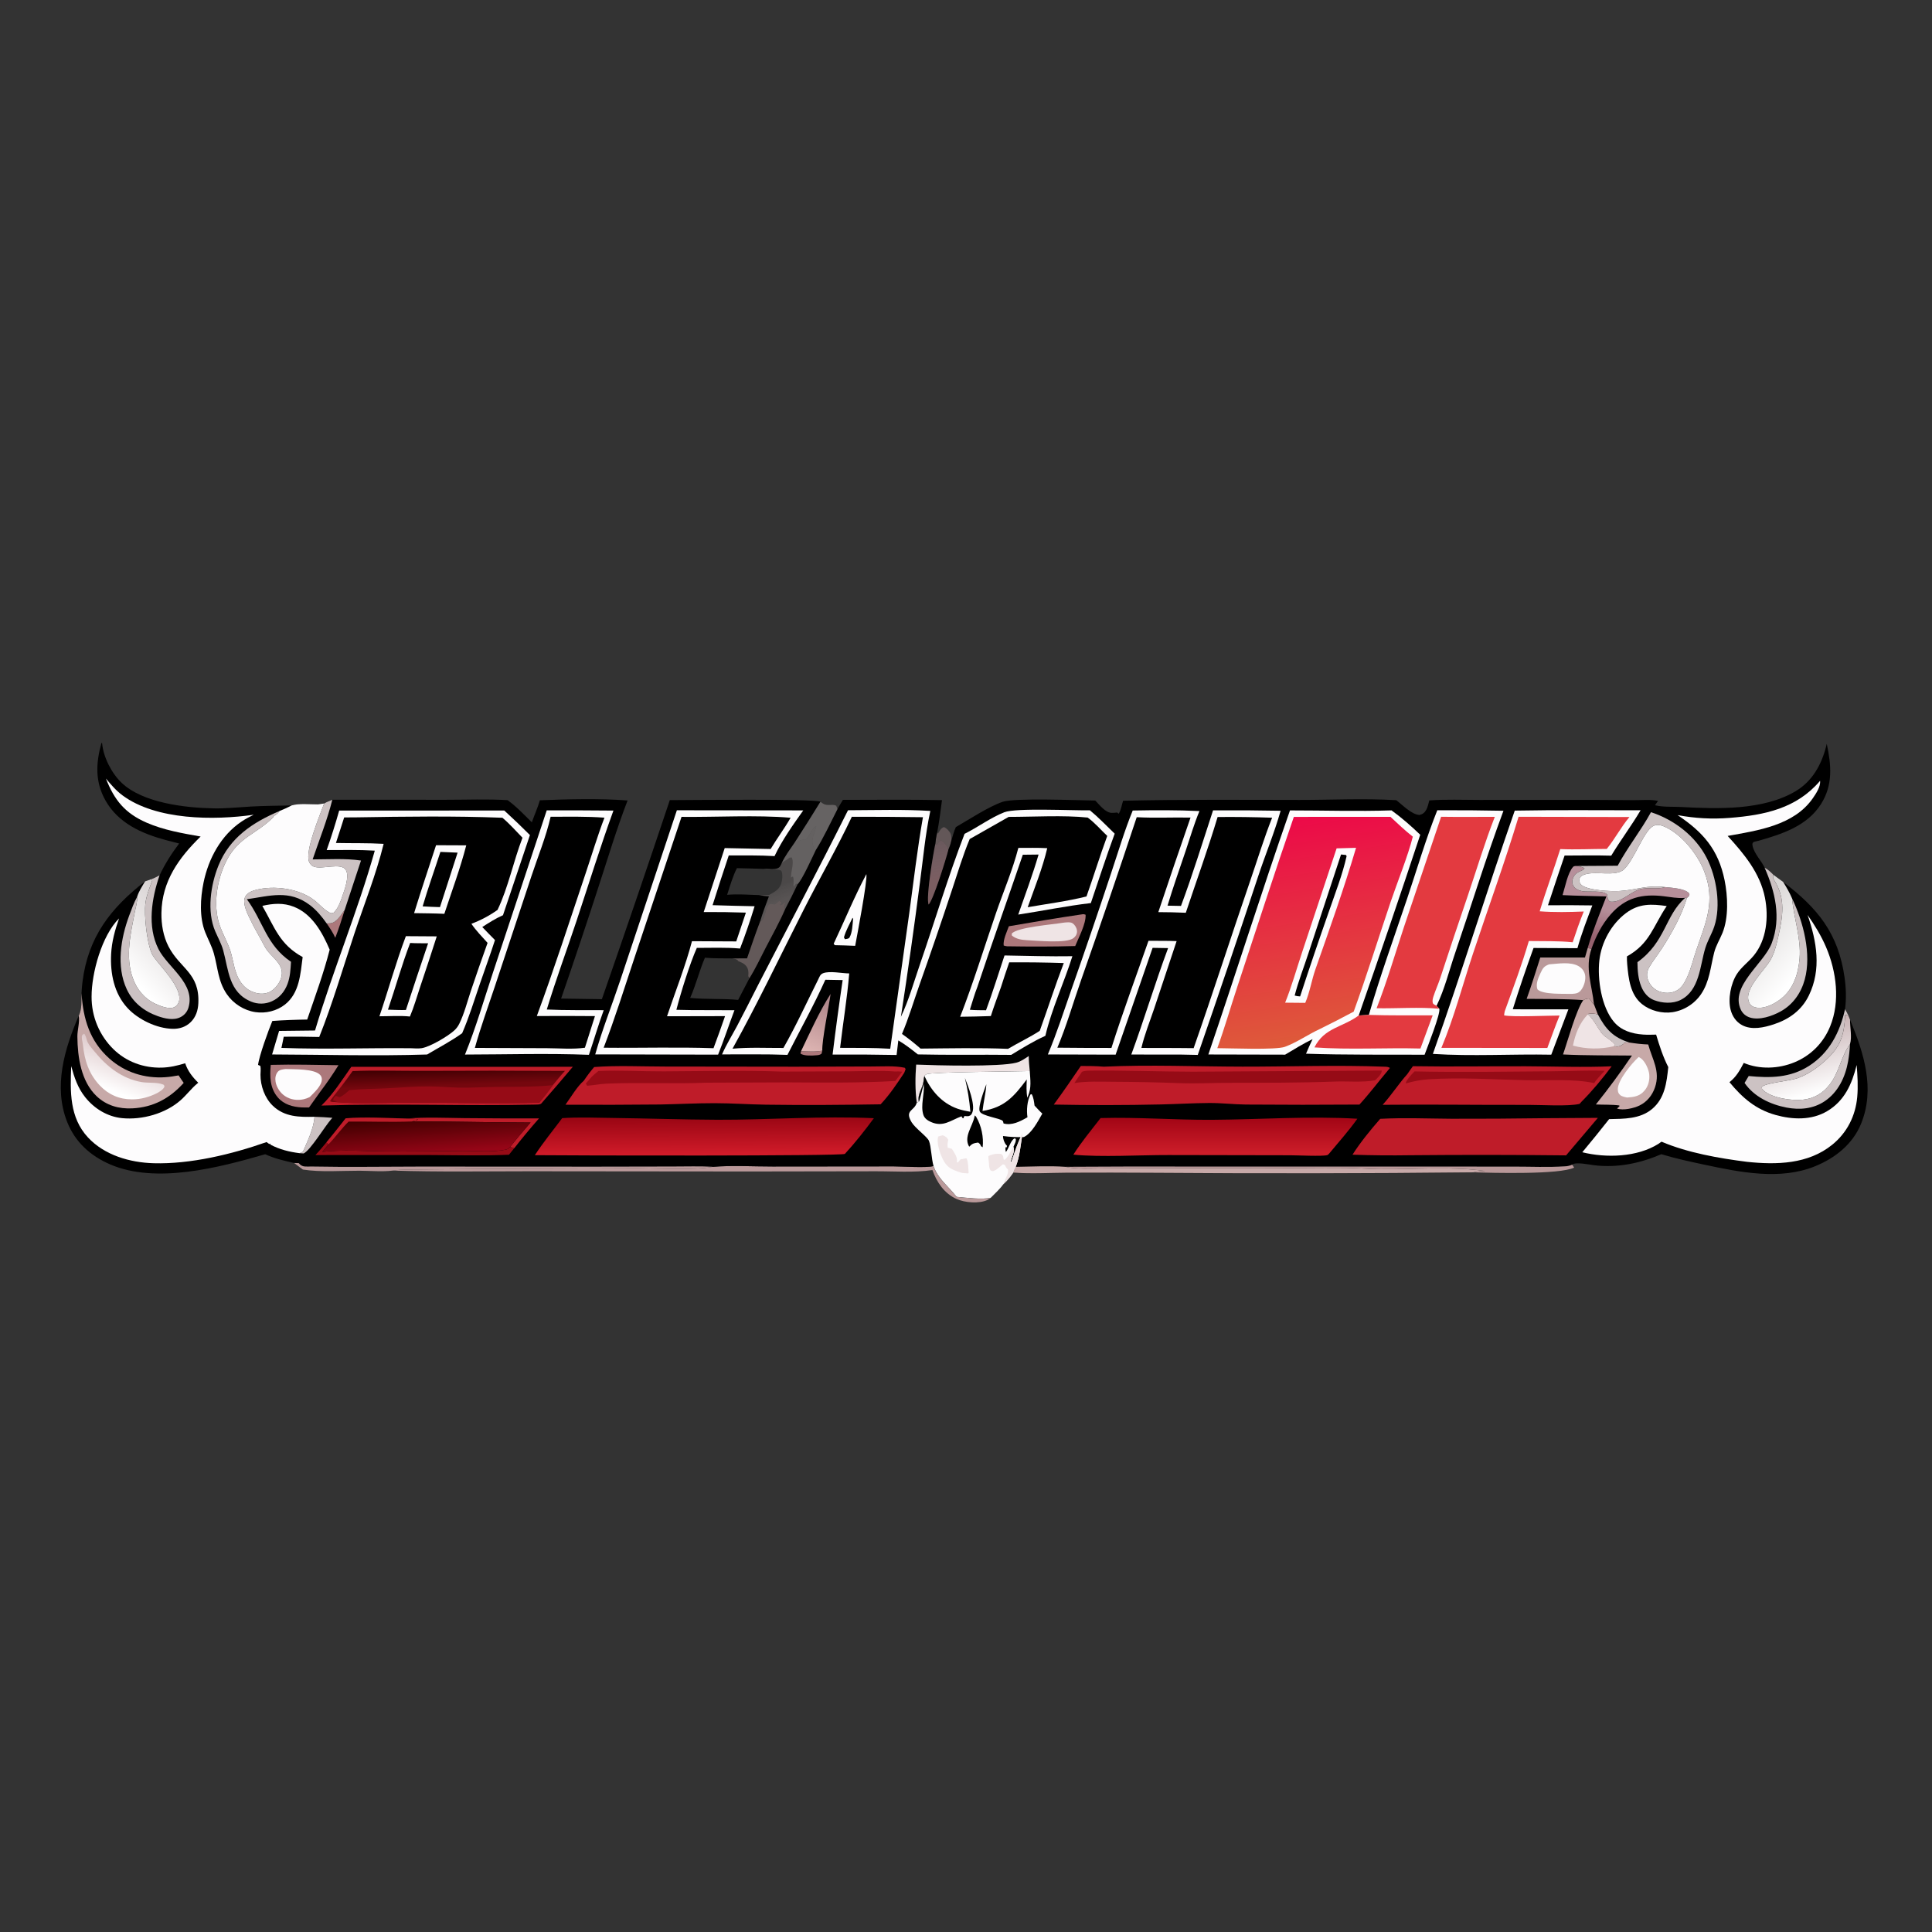 <?xml version="1.0" encoding="utf-8" ?>
<svg xmlns="http://www.w3.org/2000/svg" xmlns:xlink="http://www.w3.org/1999/xlink" width="3524" height="3524">
	<rect width="100%" height="100%" fill="#333333" stroke="none"/>
	<path fill="#BA999A" fill-opacity="0.357" transform="scale(3.441 3.441)" d="M496.811 441.174L497.277 441.787C498.262 440.243 498.604 439.15 500.312 438.413C501.744 438.925 503.126 440.424 503.853 441.794C504.385 442.796 504.254 444.539 504.285 445.663C503.921 447.351 503.428 448.805 502.717 450.378L502.217 449.872L502.354 449.196C501.296 447.679 500.192 445.712 498.308 445.346C497.83 446.143 497.333 446.884 496.773 447.627L495.767 447.519C496.008 445.361 496.255 443.281 496.811 441.174Z"/>
	<path fill="#BA999A" transform="scale(3.441 3.441)" d="M494.85 618.084C497.141 624.916 502.775 628.855 507.064 634.417C512.183 634.879 520.496 635.993 525.223 634.904C524.668 635.328 524.12 635.77 523.482 636.067C518.893 638.199 511.393 637.521 506.99 635.527C500.557 632.613 496.531 626.682 494.265 620.23C484.522 621.696 473.448 620.803 463.561 620.872L397.514 620.978L280.627 620.865C256.518 620.86 232.323 621.292 208.231 620.506C213.44 619.746 218.976 620.015 224.251 619.918L255.817 619.616L337.359 619.27C347.435 619.31 368.776 620.413 377.783 618.514C388.147 617.683 399.096 618.352 409.517 618.338L473.75 618.275C478.16 618.272 491.479 619.194 494.85 618.084Z"/>
	<path transform="scale(3.441 3.441)" d="M94.962 447.122Q91.359 446.236 87.776 445.276C75.07 441.83 62.704 436.335 55.946 424.377C50.288 414.365 50.825 404.506 53.782 393.777L54.123 393.988C54.786 401.332 59.097 409.823 64.447 414.931C75.739 425.712 98.425 428.216 113.22 428.504C119.778 428.632 126.28 427.907 132.817 427.543C140.043 427.141 147.315 427.103 154.551 426.951C158.509 425.748 164.357 426.412 168.53 426.385L171.828 425.908C173.189 425.099 174.7 424.546 176.158 423.934L236.423 423.947C247.248 423.962 258.283 423.494 269.076 424.153C273.707 427.515 277.85 431.869 281.911 435.895C283.291 432.004 285.021 428.174 286.185 424.222C300.592 423.624 318.375 423.211 332.672 424.318C326.909 439.241 322.271 454.707 317.314 469.916Q307.676 499.727 297.429 529.334L319.041 529.649Q337.372 477.004 355.052 424.137C365.186 424.123 430.153 423.347 434.937 424.933C438.049 428.063 440.901 425.807 443.234 427.095C443.348 427.158 443.85 428.65 443.931 428.892C444.884 427.261 445.809 425.606 446.802 424C464.302 423.986 481.842 423.759 499.336 424.139C498.566 429.823 497.895 435.54 496.811 441.174C496.255 443.281 496.008 445.361 495.767 447.519L496.773 447.627C497.333 446.884 497.83 446.143 498.308 445.346C500.192 445.712 501.296 447.679 502.354 449.196L502.217 449.872L502.717 450.378C503.428 448.805 503.921 447.351 504.285 445.663C505.021 443.279 505.625 440.694 506.683 438.438C513.846 434.306 523.958 427.621 531.539 425.006C537.74 422.868 571.647 424.249 580.581 424.35C582.859 426.659 585.907 430.834 589.361 430.89C590.322 430.905 591.291 430.798 592.245 430.697L592.968 431.366C594.286 429.55 594.587 426.611 595.343 424.458C626.491 423.737 657.73 423.997 688.89 424.029C705.832 424.047 723.271 423.141 740.152 424.171C743.551 426.764 748.096 431.657 752.43 432.02C754.277 431.513 755.193 430.796 756.113 429.092C756.86 427.708 757.221 425.824 757.648 424.295C766.43 423.634 775.445 424.03 784.257 424.028L831.458 424.013Q848.757 423.975 866.055 424.151C869.968 424.194 875.117 423.663 878.899 424.545C878.377 425.328 877.846 426.088 877.275 426.837C881.626 427.922 886.756 427.532 891.244 427.778C910.383 428.829 934.573 429.613 951.708 419.469C960.633 414.186 965.471 405.484 968.005 395.67C968.123 395.211 968.224 394.747 968.327 394.284C970.753 405.527 971.711 416.099 965.258 426.26C957.908 437.835 944.774 442.088 932.288 445.651C930.108 446.273 928.472 445.918 929.025 448.451C929.951 452.69 933.589 456.084 935.393 459.948C937.262 460.936 938.519 462.163 940.004 463.654Q942.598 465.62 945.246 467.514C963.518 481.383 974.456 494.712 977.78 518.16C978.57 523.732 978.753 529.372 978.021 534.961C978.652 536.074 979.323 537.164 979.831 538.34L980.678 540.523C987.949 558.064 994.09 577.028 986.543 595.618C982.128 606.492 972.795 613.875 962.122 618.219C943.624 625.745 922.357 621.397 903.523 617.388C895.873 615.759 888.135 614.096 880.645 611.828C869.285 616.672 857.452 619.156 845.112 617.683C842.594 617.383 835.008 615.741 833.373 617.393C833.785 617.911 834.088 618.346 834.414 618.93C826.609 622.739 791.11 621.725 780.923 621.444Q696.588 622.339 612.249 621.699Q588.893 621.546 565.536 621.656C556.132 621.71 546.473 622.283 537.096 621.586C535.602 623.757 534.058 625.674 532.119 627.466C530.112 630.203 527.624 632.52 525.223 634.904C520.496 635.993 512.183 634.879 507.064 634.417C502.775 628.855 497.141 624.916 494.85 618.084C491.479 619.194 478.16 618.272 473.75 618.275L409.517 618.338C399.096 618.352 388.147 617.683 377.783 618.514C368.776 620.413 347.435 619.31 337.359 619.27L255.817 619.616L224.251 619.918C218.976 620.015 213.44 619.746 208.231 620.506C202.634 621.212 196.264 620.603 190.583 620.584C180.887 620.553 170.11 621.451 160.567 619.967L155.903 616.48C150.724 615.318 145.409 614.097 140.581 611.84C116.021 618.927 82.766 627.73 58.37 617.219C47.901 612.709 39.766 605.334 35.557 594.606C28.231 575.928 34.188 555.955 41.747 538.447C43.501 534.723 43.132 530.513 43.214 526.48Q43.362 523.44 43.729 520.419C46.728 496.709 58.596 481.399 76.921 467.183L80.092 466.069C81.674 465.562 83.127 464.723 84.604 463.965C87.454 457.922 90.935 452.442 94.962 447.122ZM373.671 507.675C370.683 514.616 368.903 522.12 365.842 528.975C374.297 529.848 382.822 529.225 391.281 530.031Q394.306 524.314 397.246 518.554L396.642 517.422C396.752 516.125 396.831 514.922 396.405 513.655C395.631 511.354 393.605 510.353 391.513 509.548L390.93 509.329L391.32 509.287C390.447 508.281 389.202 508.255 387.958 508.035C383.218 507.974 378.392 508.097 373.671 507.675ZM564.801 618.518C571.306 619.938 578.457 619.357 585.095 619.344L615.469 619.168L668.727 619.277C683.624 619.254 698.564 618.924 713.453 619.084C719.557 619.15 725.644 619.704 731.747 619.76C749.78 619.924 769.415 618.187 787.254 620.737C785.184 620.92 782.938 620.946 780.923 621.444C791.11 621.725 826.609 622.739 834.414 618.93C834.088 618.346 833.785 617.911 833.373 617.393C832.008 617.995 830.926 618.193 829.434 618.285C820.59 618.83 811.515 618.422 802.64 618.425L751.328 618.409L636.251 618.404Q600.526 618.282 564.801 618.518ZM390.63 460.195C388.352 464.653 386.985 469.575 385.439 474.326C390.96 473.827 396.875 474.291 402.418 474.475C404.171 474.362 405.959 474.408 407.717 474.384C410.359 472.889 412.979 471.653 414.036 468.576C414.722 466.579 415.069 463.467 414.165 461.535C411.695 460.256 408.087 461.483 405.144 460.695C404.992 460.655 404.842 460.61 404.691 460.568C400.005 460.453 395.316 460.256 390.63 460.195ZM403.056 488.124C400.527 494.695 398.291 501.373 396 508.029L387.958 508.035C389.202 508.255 390.447 508.281 391.32 509.287L390.93 509.329L391.513 509.548C393.605 510.353 395.631 511.354 396.405 513.655C396.831 514.922 396.752 516.125 396.642 517.422L397.246 518.554C400.457 513.475 403.049 507.836 405.821 502.501C409.343 495.723 413.142 488.948 416.179 481.94L415.566 480.743L416.324 478.415C415.072 478.576 414.861 479.895 413.341 479.8L414.312 478.806L414.2 478.192C414.057 478.113 413.913 478.035 413.771 477.954C413.218 477.641 413.423 477.792 413.024 477.426C412.852 477.616 412.686 477.813 412.507 477.997C411.838 478.686 411.285 479.022 410.448 479.458C410.276 479.412 410.105 479.36 409.932 479.321C409.23 479.161 408.655 479.167 407.944 479.193C405.293 481.397 406.032 486.228 403.554 488.219L403.056 488.124ZM155.903 616.48L160.567 619.967C170.11 621.451 180.887 620.553 190.583 620.584C196.264 620.603 202.634 621.212 208.231 620.506C213.44 619.746 218.976 620.015 224.251 619.918L255.817 619.616L337.359 619.27C347.435 619.31 368.776 620.413 377.783 618.514C370.905 618.135 363.856 618.381 356.963 618.376L315.615 618.452L222.953 618.407C203.675 618.421 184.344 618.737 165.072 618.376C162.746 618.333 160.483 618.862 158.793 617.046C158.648 616.89 158.51 616.729 158.369 616.571L155.903 616.48ZM421.279 446.577C421.523 446.527 421.77 446.487 422.011 446.427C423.274 446.112 422.624 446.307 423.691 445.691C424.779 445.063 425.633 445.093 426.848 445.079L426.72 445.291C429.049 443.843 430.708 438.188 432.715 437.925C431.766 441.976 429.171 445.747 431.749 449.837C431.951 450.157 432.174 450.354 432.434 450.61C436.732 443.825 440.247 436.051 443.931 428.892C443.85 428.65 443.348 427.158 443.234 427.095C440.901 425.807 438.049 428.063 434.937 424.933Q428.239 435.838 421.279 446.577ZM421.279 446.577C418.898 450.066 416.196 453.602 414.42 457.439C415.779 456.425 417.231 455.709 418.555 454.646L419.651 454.538C421.146 457.607 419.09 461.878 419.329 465.247L419.932 464.766L420.38 464.741C421.083 467.261 420.221 469.015 420.781 470.094L421.984 468.43L422.801 468.678C425.183 466.491 430.713 454.155 432.434 450.61C432.174 450.354 431.951 450.157 431.749 449.837C429.171 445.747 431.766 441.976 432.715 437.925C430.708 438.188 429.049 443.843 426.72 445.291L426.848 445.079C425.633 445.093 424.779 445.063 423.691 445.691C422.624 446.307 423.274 446.112 422.011 446.427C421.77 446.487 421.523 446.527 421.279 446.577ZM414.42 457.439C413.881 458.624 413.504 459.773 412.192 460.265C409.975 461.096 407.04 460.43 404.691 460.568C404.842 460.61 404.992 460.655 405.144 460.695C408.087 461.483 411.695 460.256 414.165 461.535C415.069 463.467 414.722 466.579 414.036 468.576C412.979 471.653 410.359 472.889 407.717 474.384C405.959 474.408 404.171 474.362 402.418 474.475C404.163 474.803 405.819 475.076 407.596 475.141C406.022 479.439 404.338 483.728 403.056 488.124L403.554 488.219C406.032 486.228 405.293 481.397 407.944 479.193C408.655 479.167 409.23 479.161 409.932 479.321C410.105 479.36 410.276 479.412 410.448 479.458C411.285 479.022 411.838 478.686 412.507 477.997C412.686 477.813 412.852 477.616 413.024 477.426C413.423 477.792 413.218 477.641 413.771 477.954C413.913 478.035 414.057 478.113 414.2 478.192L414.312 478.806L413.341 479.8C414.861 479.895 415.072 478.576 416.324 478.415L415.566 480.743L416.179 481.94Q419.648 475.388 422.801 468.678L421.984 468.43L420.781 470.094C420.221 469.015 421.083 467.261 420.38 464.741L419.932 464.766L419.329 465.247C419.09 461.878 421.146 457.607 419.651 454.538L418.555 454.646C417.231 455.709 415.779 456.425 414.42 457.439ZM495.767 447.519C494.631 452.77 490.789 475.655 492.227 479.49C494.669 477.271 501.661 454.8 502.717 450.378L502.217 449.872L502.354 449.196C501.296 447.679 500.192 445.712 498.308 445.346C497.83 446.143 497.333 446.884 496.773 447.627L495.767 447.519Z"/>
	<path fill="#AC787B" transform="scale(3.441 3.441)" d="M424.612 557.237C428.317 557.333 432.251 557.695 435.889 556.922L435.486 558.542C434.499 559.27 433.952 559.272 432.756 559.385C430.641 559.586 426.001 559.826 424.312 558.441L424.612 557.237Z"/>
	<path fill="#AC787B" transform="scale(3.441 3.441)" d="M173.153 489.473C173.828 489.471 174.598 489.506 175.272 489.401C178.756 488.862 180.71 484.908 182.701 482.365C181.168 487.34 179.619 492.26 177.72 497.113C176.454 494.285 174.909 492.008 173.153 489.473Z"/>
	<path fill="#CCC2C3" transform="scale(3.441 3.441)" d="M841.697 537.69L842.095 537.389C843.899 537.151 845.208 537.31 846.981 537.69C851.142 545.515 854.991 549.832 863.683 552.629C862.577 552.63 861.718 552.574 860.681 553.009L860.617 553.351C859.031 554.52 858.096 554.952 856.07 554.646C855.917 554.623 855.767 554.581 855.616 554.549C855.673 554.267 855.792 553.991 855.789 553.704C855.774 552.515 850.665 549.657 849.585 548.399C846.691 545.029 845.103 540.647 841.697 537.69Z"/>
	<path fill="#CCC2C3" transform="scale(3.441 3.441)" d="M166.699 591.997C169.877 592.099 173.028 592.248 176.196 592.532L175.643 593.151C172.172 597.08 164.634 609.637 160.979 611.422L158.804 611.287C159.562 611.035 159.965 610.834 160.618 610.413C162.991 604.956 166.379 597.994 166.699 591.997Z"/>
	<defs>
		<linearGradient id="gradient_0" gradientUnits="userSpaceOnUse" x1="494.943" y1="445.729" x2="499.52" y2="464.922">
			<stop offset="0" stop-color="#C0959F" stop-opacity="0.376"/>
			<stop offset="1" stop-color="#AA7A80" stop-opacity="0.604"/>
		</linearGradient>
	</defs>
	<path fill="url(#gradient_0)" transform="scale(3.441 3.441)" d="M495.767 447.519L496.773 447.627C497.333 446.884 497.83 446.143 498.308 445.346C500.192 445.712 501.296 447.679 502.354 449.196L502.217 449.872L502.717 450.378C501.661 454.8 494.669 477.271 492.227 479.49C490.789 475.655 494.631 452.77 495.767 447.519Z"/>
	<path fill="#BF1C29" transform="scale(3.441 3.441)" d="M215.468 592.926C225.63 592.089 236.031 592.585 246.221 592.701Q265.974 592.902 285.728 592.841Q278.925 600.566 272.576 608.667L270.364 607.977Q275.674 601.408 281.224 595.04C260.27 595.013 239.307 594.373 218.366 594.464L221.634 593.501C221.172 592.994 216.485 593.023 215.468 592.926Z"/>
	<defs>
		<linearGradient id="gradient_1" gradientUnits="userSpaceOnUse" x1="440.866" y1="532.064" x2="429.41" y2="557.534">
			<stop offset="0" stop-color="#B0878B"/>
			<stop offset="1" stop-color="#DDB4B2"/>
		</linearGradient>
	</defs>
	<path fill="url(#gradient_1)" transform="scale(3.441 3.441)" d="M424.612 557.237C429.509 547.044 434.2 536.403 440.293 526.862C439.35 533.758 435.619 551.496 435.889 556.922C432.251 557.695 428.317 557.333 424.612 557.237Z"/>
	<defs>
		<linearGradient id="gradient_2" gradientUnits="userSpaceOnUse" x1="413.118" y1="469.258" x2="415.707" y2="476.573">
			<stop offset="0" stop-color="#F0DCDC" stop-opacity="0.129"/>
			<stop offset="1" stop-color="#E6D1D1" stop-opacity="0.204"/>
		</linearGradient>
	</defs>
	<path fill="url(#gradient_2)" transform="scale(3.441 3.441)" d="M414.42 457.439C415.779 456.425 417.231 455.709 418.555 454.646L419.651 454.538C421.146 457.607 419.09 461.878 419.329 465.247L419.932 464.766L420.38 464.741C421.083 467.261 420.221 469.015 420.781 470.094L421.984 468.43L422.801 468.678Q419.648 475.388 416.179 481.94L415.566 480.743L416.324 478.415C415.072 478.576 414.861 479.895 413.341 479.8L414.312 478.806L414.2 478.192C414.057 478.113 413.913 478.035 413.771 477.954C413.218 477.641 413.423 477.792 413.024 477.426C412.852 477.616 412.686 477.813 412.507 477.997C411.838 478.686 411.285 479.022 410.448 479.458C410.276 479.412 410.105 479.36 409.932 479.321C409.23 479.161 408.655 479.167 407.944 479.193C405.293 481.397 406.032 486.228 403.554 488.219L403.056 488.124C404.338 483.728 406.022 479.439 407.596 475.141C405.819 475.076 404.163 474.803 402.418 474.475C404.171 474.362 405.959 474.408 407.717 474.384C410.359 472.889 412.979 471.653 414.036 468.576C414.722 466.579 415.069 463.467 414.165 461.535C411.695 460.256 408.087 461.483 405.144 460.695C404.992 460.655 404.842 460.61 404.691 460.568C407.04 460.43 409.975 461.096 412.192 460.265C413.504 459.773 413.881 458.624 414.42 457.439Z"/>
	<path fill="#EFE4E5" fill-opacity="0.259" transform="scale(3.441 3.441)" d="M421.279 446.577C421.523 446.527 421.77 446.487 422.011 446.427C423.274 446.112 422.624 446.307 423.691 445.691C424.779 445.063 425.633 445.093 426.848 445.079L426.72 445.291C429.049 443.843 430.708 438.188 432.715 437.925C431.766 441.976 429.171 445.747 431.749 449.837C431.951 450.157 432.174 450.354 432.434 450.61C430.713 454.155 425.183 466.491 422.801 468.678L421.984 468.43L420.781 470.094C420.221 469.015 421.083 467.261 420.38 464.741L419.932 464.766L419.329 465.247C419.09 461.878 421.146 457.607 419.651 454.538L418.555 454.646C417.231 455.709 415.779 456.425 414.42 457.439C416.196 453.602 418.898 450.066 421.279 446.577Z"/>
	<path fill="#EFE4E5" fill-opacity="0.271" transform="scale(3.441 3.441)" d="M421.279 446.577Q428.239 435.838 434.937 424.933C438.049 428.063 440.901 425.807 443.234 427.095C443.348 427.158 443.85 428.65 443.931 428.892C440.247 436.051 436.732 443.825 432.434 450.61C432.174 450.354 431.951 450.157 431.749 449.837C429.171 445.747 431.766 441.976 432.715 437.925C430.708 438.188 429.049 443.843 426.72 445.291L426.848 445.079C425.633 445.093 424.779 445.063 423.691 445.691C422.624 446.307 423.274 446.112 422.011 446.427C421.77 446.487 421.523 446.527 421.279 446.577Z"/>
	<path fill="#960B16" transform="scale(3.441 3.441)" d="M167.215 612.276C169.25 610.134 171.112 607.839 173.003 605.57L174.131 606.607L170.866 610.585C181.647 609.342 192.832 610.202 203.681 610.307C217.625 610.443 231.599 610.184 245.544 610.085C252.581 610.036 261.234 610.867 268.09 609.417C269.093 609.205 269.674 608.694 270.364 607.977L272.576 608.667L269.785 612.113C255.57 612.718 241.302 612.31 227.079 612.261L167.215 612.276Z"/>
	<path fill="#BA999A" fill-opacity="0.984" transform="scale(3.441 3.441)" d="M155.903 616.48L158.369 616.571C158.51 616.729 158.648 616.89 158.793 617.046C160.483 618.862 162.746 618.333 165.072 618.376C184.344 618.737 203.675 618.421 222.953 618.407L315.615 618.452L356.963 618.376C363.856 618.381 370.905 618.135 377.783 618.514C368.776 620.413 347.435 619.31 337.359 619.27L255.817 619.616L224.251 619.918C218.976 620.015 213.44 619.746 208.231 620.506C202.634 621.212 196.264 620.603 190.583 620.584C180.887 620.553 170.11 621.451 160.567 619.967L155.903 616.48Z"/>
	<path fill="#EFE4E5" transform="scale(3.441 3.441)" d="M545.308 559.783C545.326 562.448 545.611 565.094 545.861 567.745C538.976 567.999 493.651 568.203 491.076 569.439C490.657 569.64 490.346 570.016 489.981 570.304L489.843 571.004C489.585 572.374 489.718 571.564 489.591 572.914C489.219 576.877 486.188 579.831 487.062 584.058L485.966 584.474C485.057 578.063 485.131 570.769 485.649 564.322C496.336 564.775 529.857 565.627 538.719 563.31C541.193 562.663 543.213 561.191 545.308 559.783Z"/>
	<path fill="#C7A9A8" fill-opacity="0.329" transform="scale(3.441 3.441)" d="M403.056 488.124L403.554 488.219C406.032 486.228 405.293 481.397 407.944 479.193C408.655 479.167 409.23 479.161 409.932 479.321C410.105 479.36 410.276 479.412 410.448 479.458C411.285 479.022 411.838 478.686 412.507 477.997C412.686 477.813 412.852 477.616 413.024 477.426C413.423 477.792 413.218 477.641 413.771 477.954C413.913 478.035 414.057 478.113 414.2 478.192L414.312 478.806L413.341 479.8C414.861 479.895 415.072 478.576 416.324 478.415L415.566 480.743L416.179 481.94C413.142 488.948 409.343 495.723 405.821 502.501C403.049 507.836 400.457 513.475 397.246 518.554L396.642 517.422C396.752 516.125 396.831 514.922 396.405 513.655C395.631 511.354 393.605 510.353 391.513 509.548L390.93 509.329L391.32 509.287C390.447 508.281 389.202 508.255 387.958 508.035L396 508.029C398.291 501.373 400.527 494.695 403.056 488.124Z"/>
	<path fill="#BA999A" fill-opacity="0.988" transform="scale(3.441 3.441)" d="M564.801 618.518Q600.525 618.282 636.251 618.404L751.328 618.409L802.64 618.425C811.515 618.422 820.59 618.83 829.434 618.285C830.926 618.193 832.008 617.995 833.373 617.393C833.785 617.911 834.088 618.346 834.414 618.93C826.609 622.739 791.11 621.725 780.923 621.444C782.938 620.946 785.184 620.92 787.254 620.737C769.415 618.187 749.78 619.924 731.747 619.76C725.644 619.704 719.557 619.15 713.453 619.084C698.564 618.924 683.624 619.254 668.727 619.277L615.469 619.168L585.095 619.344C578.457 619.357 571.306 619.938 564.801 618.518Z"/>
	<defs>
		<linearGradient id="gradient_3" gradientUnits="userSpaceOnUse" x1="846.918" y1="497.567" x2="850.648" y2="481.652">
			<stop offset="0" stop-color="#95616E"/>
			<stop offset="1" stop-color="#B68F9A"/>
		</linearGradient>
	</defs>
	<path fill="url(#gradient_3)" transform="scale(3.441 3.441)" d="M828.288 474.482C829.591 470.42 830.979 462.689 833.842 459.555C834.468 458.87 835.384 459.095 836.254 459.045C837.452 459.362 839.003 459.535 839.938 460.352C839.156 461.259 838.46 461.469 837.394 461.944C835.429 462.818 834.4 463.787 833.699 465.837C833.289 467.036 833.318 468.306 833.936 469.437C834.897 471.195 836.96 472.111 838.852 472.425C842.158 472.974 849.549 471.847 851.853 474.115C852.193 475.743 852.057 476.936 853.425 477.941C859.326 478.664 863.855 473.011 869.207 471.409C873.452 470.138 878.437 471.657 882.568 470.227C885.945 470.559 892.767 470.928 895.195 473.346C895.74 473.889 895.511 474.137 895.436 474.82L894.211 476.004L893.305 475.926C893.128 475.942 892.952 475.962 892.776 475.975C889.179 476.242 885.56 475.528 881.995 475.092C870.559 473.694 861.641 475.743 853.826 484.662C849.144 490.006 845.972 496.259 843.62 502.921L841.612 502.528C844.252 493.347 848.092 484.084 851.535 475.172C843.782 474.918 836.038 474.895 828.288 474.482Z"/>
	<path fill="#CCC2C3" transform="scale(3.441 3.441)" d="M978.021 534.961C978.652 536.074 979.323 537.164 979.831 538.34L978.111 537.958C977.481 549.134 975.74 554.804 967.336 562.405C963.139 566.201 958.244 569.553 952.903 571.502C948.768 573.011 935.99 573.985 933.942 576.105C933.962 577.126 933.901 577.305 934.724 578.022C939.4 582.091 949.976 583.63 956.006 582.896C961.811 582.191 966.201 579.523 969.816 574.965C974.944 568.499 975.928 559.916 980.626 553.568Q980.442 558.112 979.652 562.591C978.199 570.876 974.372 578.984 967.187 583.771C961.133 587.805 954.01 588.449 947.017 587.103C938.426 585.448 929.813 581.394 924.766 574.04L926.958 570.382C938.322 571.504 948.947 571.387 958.9 565.038C969.683 558.16 975.331 547.133 978.021 534.961Z"/>
	<path fill="#AC787B" transform="scale(3.441 3.441)" d="M573.489 484.684C574.423 484.533 574.499 484.557 575.463 484.898C575.694 489.793 571.79 496.912 569.951 501.485C557.96 501.827 545.87 501.806 533.874 501.614C533.138 501.556 532.715 501.438 532.033 501.195C531.655 498.149 533.752 493.849 534.774 490.997C547.618 488.791 560.594 486.564 573.489 484.684Z"/>
	<path fill="#EFE4E5" transform="scale(3.441 3.441)" d="M563.413 489.134Q564.734 488.941 566.069 488.905C567.411 488.873 568.36 489.015 569.324 490.053C570.344 491.151 571.049 492.675 570.893 494.203C570.765 495.457 570.077 496.422 569.131 497.205C565.435 500.264 549.476 498.596 544.288 498.374C541.359 498.186 538.767 497.813 536.409 495.951L536.293 494.921C539.076 491.471 558.182 490.072 563.413 489.134Z"/>
	<defs>
		<linearGradient id="gradient_4" gradientUnits="userSpaceOnUse" x1="953.693" y1="544.213" x2="963.216" y2="578.698">
			<stop offset="0" stop-color="#C7B1B3"/>
			<stop offset="1" stop-color="#FEFEFE"/>
		</linearGradient>
	</defs>
	<path fill="url(#gradient_4)" transform="scale(3.441 3.441)" d="M980.626 553.568C975.928 559.916 974.944 568.499 969.816 574.965C966.201 579.523 961.811 582.191 956.006 582.896C949.976 583.63 939.4 582.091 934.724 578.022C933.901 577.305 933.962 577.126 933.942 576.105C935.99 573.985 948.768 573.011 952.903 571.502C958.244 569.553 963.139 566.201 967.336 562.405C975.74 554.804 977.481 549.134 978.111 537.958L979.831 538.34L980.678 540.523C980.599 544.69 981.84 549.535 980.626 553.568Z"/>
	<path fill="#AC787B" transform="scale(3.441 3.441)" d="M143.524 564.471C155.48 564.156 167.464 564.487 179.422 564.647Q174.917 571.91 169.751 578.719L163.81 587.046C162.541 587.062 161.259 587.085 159.99 587.021C155.209 586.778 150.556 585.515 147.311 581.773C143.038 576.845 142.939 570.58 143.524 564.471Z"/>
	<path fill="#FDFCFD" transform="scale(3.441 3.441)" d="M151.314 566.668C155.756 566.889 166.84 566.387 169.814 569.93C170.401 570.63 170.599 571.303 170.594 572.184C170.572 575.551 166.445 579.216 164.213 581.51C163.164 582.04 162.098 582.446 160.951 582.702C157.542 583.463 153.856 582.931 150.958 580.938C148.5 579.248 146.612 576.418 146.093 573.472C145.771 571.645 146.018 569.669 147.215 568.191C148.193 566.983 149.883 566.891 151.314 566.668Z"/>
	<path fill="#C7A9A8" transform="scale(3.441 3.441)" d="M538.401 618.524C547.1 618.405 556.124 617.899 564.801 618.518C571.306 619.938 578.457 619.357 585.095 619.344L615.469 619.168L668.727 619.277C683.624 619.254 698.564 618.924 713.453 619.084C719.557 619.15 725.644 619.704 731.747 619.76C749.78 619.924 769.415 618.187 787.254 620.737C785.184 620.92 782.938 620.946 780.923 621.444Q696.588 622.339 612.249 621.699Q588.893 621.546 565.536 621.656C556.132 621.71 546.473 622.283 537.096 621.586C537.336 620.501 537.916 619.521 538.401 618.524Z"/>
	<path fill="#CCC2C3" transform="scale(3.441 3.441)" d="M935.393 459.948C937.262 460.936 938.519 462.163 940.004 463.654C939.561 465.438 940.085 465.934 941.022 467.511C946.401 476.572 945.046 485.657 942.857 495.472C941.848 499.997 940.872 504.568 938.622 508.672C935.422 514.51 923.61 524.681 927.365 531.778C928.118 533.201 929.575 533.897 931.1 534.123C935.681 534.801 940.847 532.024 944.294 529.262C950.784 524.06 953.266 515.993 953.926 508.006C954.81 497.302 950.872 486.931 949.982 476.321C955.89 488.696 960.362 505.682 956.672 519.21C954.724 526.352 950.445 532.51 943.878 536.141C939.401 538.616 932.631 540.958 927.624 539.378C925.456 538.693 923.721 537.237 922.762 535.165C916.96 522.628 935.065 510.777 939.165 499.969C944.291 486.458 940.979 472.638 935.393 459.948Z"/>
	<path fill="#CCC2C3" transform="scale(3.441 3.441)" d="M80.092 466.069C81.674 465.562 83.127 464.723 84.604 463.965C80.41 476.087 77.907 491.098 84.023 503.126C88.979 512.87 103.684 521.329 99.907 534.097Q99.791 534.5 99.634 534.888Q99.477 535.277 99.282 535.647Q99.086 536.018 98.854 536.367Q98.622 536.716 98.356 537.039Q98.089 537.363 97.791 537.657Q97.493 537.952 97.167 538.214Q96.841 538.477 96.489 538.706Q96.138 538.934 95.765 539.125C92.03 541.088 87.298 539.929 83.542 538.601C76.353 536.06 70.438 531.37 67.172 524.347C61.535 512.227 64.009 497.355 68.5 485.296C69.698 482.08 70.974 478.474 72.648 475.5C72.947 477.808 71.927 480.966 71.485 483.29C69.307 494.759 66.297 506.875 70.335 518.295C72.486 524.376 76.401 529.29 82.308 532.056C84.899 533.269 89.705 535.247 92.49 533.84C93.659 533.249 94.529 532.136 94.868 530.878C96.774 523.794 85.674 513.088 81.774 507.593C81.321 506.955 80.844 506.337 80.521 505.618C77.833 499.63 76.256 485.074 77.125 478.573C77.654 474.617 79.331 470.493 80.724 466.763L80.092 466.069Z"/>
	<path fill="#BA999A" transform="scale(3.441 3.441)" d="M841.612 502.528L843.62 502.921C840.025 513.195 843.962 522.539 844.925 532.323C844.042 532.195 843.441 530.009 842.344 529.277C841.047 529.322 840.403 529.494 839.273 530.135C829.292 529.433 819.255 529.54 809.254 529.47C811.886 522.253 814.114 514.854 816.485 507.546L840.17 507.554L841.612 502.528Z"/>
	<path fill="#FDFCFD" transform="scale(3.441 3.441)" d="M821.171 511.186C825.943 510.845 832.539 509.655 836.86 512.185C838.503 513.147 839.703 514.687 840.165 516.544C840.805 519.116 839.717 522.702 838.147 524.757C836.762 526.569 835.431 526.657 833.324 526.844C829.135 526.695 817.822 527.353 814.962 524.421C813.962 521.493 815.412 518.403 816.638 515.741C817.828 513.154 818.472 512.188 821.171 511.186Z"/>
	<defs>
		<linearGradient id="gradient_5" gradientUnits="userSpaceOnUse" x1="97.167" y1="487.92" x2="67.443" y2="515.093">
			<stop offset="0" stop-color="#DAD5D5"/>
			<stop offset="1" stop-color="white"/>
		</linearGradient>
	</defs>
	<path fill="url(#gradient_5)" transform="scale(3.441 3.441)" d="M76.921 467.183L80.092 466.069L80.724 466.763C79.331 470.493 77.654 474.617 77.125 478.573C76.256 485.074 77.833 499.63 80.521 505.618C80.844 506.337 81.321 506.955 81.774 507.593C85.674 513.088 96.774 523.794 94.868 530.878C94.529 532.136 93.659 533.249 92.49 533.84C89.705 535.247 84.899 533.269 82.308 532.056C76.401 529.29 72.486 524.376 70.335 518.295C66.297 506.875 69.307 494.759 71.485 483.29C71.927 480.966 72.947 477.808 72.648 475.5C73.562 472.493 75.322 469.863 76.921 467.183Z"/>
	<defs>
		<linearGradient id="gradient_6" gradientUnits="userSpaceOnUse" x1="923.928" y1="487.278" x2="954.176" y2="514.981">
			<stop offset="0" stop-color="#DBD8D7"/>
			<stop offset="1" stop-color="white"/>
		</linearGradient>
	</defs>
	<path fill="url(#gradient_6)" transform="scale(3.441 3.441)" d="M940.004 463.654Q942.598 465.62 945.246 467.514C947.018 470.401 948.655 473.199 949.982 476.321C950.872 486.931 954.81 497.302 953.926 508.006C953.266 515.993 950.784 524.06 944.294 529.262C940.847 532.024 935.681 534.801 931.1 534.123C929.575 533.897 928.118 533.201 927.365 531.778C923.61 524.681 935.422 514.51 938.622 508.672C940.872 504.568 941.848 499.997 942.857 495.472C945.046 485.657 946.401 476.572 941.022 467.511C940.085 465.934 939.561 465.438 940.004 463.654Z"/>
	<path fill="#C7A9A8" transform="scale(3.441 3.441)" d="M43.214 526.48C44.1 540.072 47.536 551.842 58.021 561.167C66.205 568.446 76.69 571.736 87.576 571.015C89.971 570.856 92.312 570.485 94.669 570.044C95.562 571.372 96.427 572.738 97.372 574.028C90.009 582.208 81.317 586.958 70.178 587.52C63.056 587.879 56.468 586.058 51.194 581.05C42.947 573.218 41.122 560.299 41.016 549.475C40.982 546.006 42.358 541.741 41.747 538.447C43.501 534.723 43.132 530.513 43.214 526.48Z"/>
	<defs>
		<linearGradient id="gradient_7" gradientUnits="userSpaceOnUse" x1="66.288" y1="556.085" x2="58.234" y2="577.788">
			<stop offset="0" stop-color="#DEC9CB"/>
			<stop offset="1" stop-color="white"/>
		</linearGradient>
	</defs>
	<path fill="url(#gradient_7)" transform="scale(3.441 3.441)" d="M44.628 547.914C45.168 548.628 45.39 549.168 45.668 550.028C45.935 550.854 46.07 551.691 46.459 552.482C47.317 554.231 48.961 555.996 50.2 557.51C56.684 565.431 64.725 571.794 75.028 573.585C78.445 574.179 83.216 573.565 86.333 574.833C87.126 575.156 86.879 575.101 87.197 576.016C86.377 577.683 85.015 578.36 83.485 579.327C79.182 581.504 74.841 582.747 69.965 582.756C63.326 582.769 57.615 580.307 53.03 575.523C47.101 569.337 44.816 562.107 43.938 553.753C43.784 552.287 43.272 550.826 43.376 549.349C43.433 548.531 44.023 548.383 44.628 547.914Z"/>
	<path fill="#C7A9A8" transform="scale(3.441 3.441)" d="M839.273 530.135C840.403 529.494 841.047 529.322 842.344 529.277C843.441 530.009 844.042 532.195 844.925 532.323L846.981 537.69C845.208 537.31 843.899 537.151 842.095 537.389L841.697 537.69C845.103 540.647 846.691 545.029 849.585 548.399C850.665 549.657 855.774 552.515 855.789 553.704C855.792 553.991 855.673 554.267 855.616 554.549C855.767 554.581 855.917 554.623 856.07 554.646C858.096 554.952 859.031 554.52 860.617 553.351L860.681 553.009C861.718 552.574 862.577 552.63 863.683 552.629C867.037 553.151 870.291 553.549 873.686 553.655C875.848 561.588 880.206 567.808 877.287 576.387C875.86 580.577 873.054 584.097 869.03 586.034C866.083 587.452 860.391 588.784 857.16 587.618L858.461 586.405L858.365 585.982C854.392 585.44 849.985 585.668 845.95 585.452Q856.023 572.87 865.069 559.531C852.896 559.382 840.698 559.559 828.537 558.943C831.002 551.9 835.448 535.471 839.273 530.135Z"/>
	<path fill="#EFE4E5" transform="scale(3.441 3.441)" d="M833.793 554.261C835.051 548.113 837.257 542.238 841.697 537.69C845.103 540.647 846.691 545.029 849.585 548.399C850.665 549.657 855.774 552.515 855.789 553.704C855.792 553.991 855.673 554.267 855.616 554.549Q854.276 554.875 852.918 555.115Q851.56 555.356 850.19 555.511Q848.82 555.666 847.442 555.734Q846.065 555.803 844.686 555.784Q843.307 555.766 841.932 555.661Q840.557 555.557 839.192 555.366Q837.826 555.175 836.475 554.898Q835.124 554.622 833.793 554.261Z"/>
	<path fill="#FDFCFD" transform="scale(3.441 3.441)" d="M868.628 560.311C869.235 560.616 869.336 560.636 869.939 561.1C872.104 562.764 873.975 566.829 874.227 569.491C874.519 572.57 873.801 575.605 871.811 578.003C869.226 581.117 866.305 581.515 862.478 581.784C861.476 581.585 859.732 581.225 858.918 580.539C857.883 579.667 857.625 578.92 857.572 577.595C857.377 572.68 865.154 563.456 868.628 560.311Z"/>
	<path fill="#CCC2C3" transform="scale(3.441 3.441)" d="M875.156 430.53C887.478 434.521 898.749 443.188 904.71 454.797C909.932 464.966 912.378 480.108 908.704 491.137C907.406 495.034 905.19 498.558 903.981 502.483C901.086 511.88 901.001 524.952 890.88 530.049C886.627 532.192 881.126 531.803 876.752 530.142C873.512 528.913 871.307 526.132 870.024 523C868.351 518.916 868.019 514.397 867.983 510.031C883.062 499.199 882.518 485.338 893.305 475.926L894.211 476.004C891.409 485.322 886.141 494.744 880.863 502.915C878.744 506.195 876.238 509.237 874.284 512.621C873.133 514.615 872.741 516.643 873.398 518.88Q873.546 519.371 873.741 519.846Q873.937 520.32 874.178 520.773Q874.42 521.225 874.704 521.652Q874.989 522.079 875.315 522.475Q875.64 522.872 876.003 523.234Q876.366 523.597 876.763 523.921Q877.161 524.246 877.588 524.53Q878.015 524.814 878.468 525.055C881.051 526.398 884.412 526.708 887.182 525.782C890.875 524.548 892.561 521.694 894.152 518.349C896.348 513.731 897.512 508.523 899.164 503.687C904.297 488.659 909.504 477.88 903.392 461.928C899.88 452.762 891.154 441.796 881.86 438.003C879.909 437.206 877.811 436.903 875.942 438.105C871.091 441.226 866.209 455.817 860.847 460.844C856.195 465.205 844.678 461.024 838.866 464.021C837.708 464.618 837.445 465.158 837.063 466.348C837.219 467.251 837.316 468.019 837.942 468.744C840.81 472.065 854.361 472.599 858.738 472.295C867.934 471.656 872.69 469.08 882.568 470.227C878.437 471.657 873.452 470.138 869.207 471.409C863.855 473.011 859.326 478.664 853.425 477.941C852.057 476.936 852.193 475.743 851.853 474.115C849.549 471.847 842.158 472.974 838.852 472.425C836.96 472.111 834.897 471.195 833.936 469.437C833.318 468.306 833.289 467.036 833.699 465.837C834.4 463.787 835.429 462.818 837.394 461.944C838.46 461.469 839.156 461.259 839.938 460.352C839.003 459.535 837.452 459.362 836.254 459.045L857.495 458.914C862.787 449.048 869.822 440.308 875.156 430.53Z"/>
	<path fill="#CCC2C3" transform="scale(3.441 3.441)" d="M171.828 425.908C173.189 425.099 174.7 424.546 176.158 423.934C173.475 434.657 169.274 445.091 165.725 455.557C174.047 455.545 183.114 454.919 191.357 456.158L182.701 482.365C180.71 484.908 178.756 488.862 175.272 489.401C174.598 489.506 173.828 489.471 173.153 489.473C170.633 485.891 167.757 482.394 164.241 479.745C153.237 471.454 143.1 474.934 130.867 476.672C139.614 488.618 141.116 500.958 154.259 509.829C154.011 513.833 153.836 517.763 152.417 521.566C150.891 525.651 148.103 529.016 144.062 530.783Q143.421 531.071 142.753 531.292Q142.086 531.513 141.4 531.666Q140.713 531.818 140.015 531.9Q139.317 531.981 138.614 531.992Q137.911 532.002 137.211 531.941Q136.511 531.88 135.82 531.748Q135.13 531.616 134.456 531.414Q133.783 531.213 133.133 530.944C121.255 526.047 121.183 514.183 118.31 503.749C117.34 500.224 115.508 496.982 114.072 493.631C109.585 483.157 111.629 469.11 115.805 458.811C121.82 443.979 133.908 435.977 148.171 429.905C147.142 431.435 146.329 431.964 144.683 432.765L145.208 432.845C136.114 442.221 126.327 443.55 119.834 456.672C115.023 466.395 112.83 479.632 116.331 490.112C117.814 494.551 120.195 498.683 121.793 503.09C123.293 507.228 123.719 511.678 125.21 515.825C126.717 520.015 129.231 523.737 133.432 525.555C136.331 526.809 139.531 527.266 142.497 525.993C145.398 524.749 147.954 521.608 148.929 518.645C151.479 510.894 143.357 507.571 140.338 501.784C137.729 496.782 134.76 491.932 132.353 486.834C130.934 483.829 128.365 478.665 129.959 475.411C130.993 473.3 133.452 472.287 135.59 471.728C145.248 469.2 158.263 470.953 166.306 476.956C169.049 479.002 171.625 482.194 174.654 483.726C175.705 484.259 175.855 484.119 176.904 483.75C179.179 481.521 180.265 478.57 181.275 475.611C182.48 472.08 185.362 464.788 183.385 461.272C180.946 456.934 170.7 461.122 166.305 459.364C165.099 458.881 164.377 458.061 163.863 456.889C161.422 451.319 169.725 431.721 171.828 425.908Z"/>
	<defs>
		<linearGradient id="gradient_8" gradientUnits="userSpaceOnUse" x1="225.216" y1="591.97" x2="226.714" y2="611.612">
			<stop offset="0" stop-color="#410000"/>
			<stop offset="1" stop-color="#970517"/>
		</linearGradient>
	</defs>
	<path fill="url(#gradient_8)" transform="scale(3.441 3.441)" d="M183.234 592.791C193.457 591.987 205.145 592.664 215.468 592.926C216.485 593.023 221.172 592.994 221.634 593.501L218.366 594.464C239.307 594.373 260.27 595.013 281.224 595.04Q275.674 601.408 270.364 607.977C269.674 608.694 269.093 609.205 268.09 609.417C261.234 610.867 252.581 610.036 245.544 610.085C231.599 610.184 217.625 610.443 203.681 610.307C192.832 610.202 181.647 609.342 170.866 610.585L174.131 606.607L173.003 605.57C176.511 601.396 179.844 597.062 183.234 592.791Z"/>
	<path fill="#BF1C29" transform="scale(3.441 3.441)" d="M183.234 592.791C193.457 591.987 205.145 592.664 215.468 592.926C216.485 593.023 221.172 592.994 221.634 593.501L218.366 594.464C207.097 594.893 196.028 594.439 184.788 594.523C180.952 598.325 177.85 602.731 174.131 606.607L173.003 605.57C176.511 601.396 179.844 597.062 183.234 592.791Z"/>
	<path fill="#BF1C29" transform="scale(3.441 3.441)" d="M854.328 565.224C849.527 571.646 844.043 578.281 838.38 583.948L837.308 585.145C831.416 586.579 816.724 585.654 810.239 585.677C784.465 585.769 758.682 585.363 732.911 585.64C737.579 580.506 741.355 574.547 745.997 569.369C746.978 567.977 747.918 566.516 748.964 565.175C768.954 565.501 788.912 565.153 808.9 565.217C823.983 565.265 839.268 565.885 854.328 565.224Z"/>
	<path fill="#960B16" transform="scale(3.441 3.441)" d="M749.808 567.933C773.99 568.447 798.171 568.046 822.355 567.874C831.72 567.807 841.259 567.247 850.604 567.614C848.816 569.641 846.474 571.856 845.054 574.138C834.382 571.778 820.221 572.837 809.062 572.604C791.928 572.246 774.465 571.014 757.368 572.103C753.18 572.37 749.253 573.131 745.231 574.301C745.235 573.097 746.369 571.965 747.048 570.97C747.946 569.962 748.827 568.855 749.808 567.933Z"/>
	<path fill="#FDFCFD" transform="scale(3.441 3.441)" d="M882.568 470.227C872.69 469.08 867.934 471.656 858.738 472.295C854.361 472.599 840.81 472.065 837.942 468.744C837.316 468.019 837.219 467.251 837.063 466.348C837.445 465.158 837.708 464.618 838.866 464.021C844.678 461.024 856.195 465.205 860.847 460.844C866.209 455.817 871.091 441.226 875.942 438.105C877.811 436.903 879.909 437.206 881.86 438.003C891.154 441.796 899.88 452.762 903.392 461.928C909.504 477.88 904.297 488.659 899.164 503.687C897.512 508.523 896.348 513.731 894.152 518.349C892.561 521.694 890.875 524.548 887.182 525.782C884.412 526.708 881.051 526.398 878.468 525.055Q878.015 524.814 877.588 524.53Q877.161 524.246 876.763 523.921Q876.366 523.597 876.003 523.234Q875.64 522.872 875.315 522.475Q874.989 522.079 874.704 521.652Q874.42 521.225 874.178 520.773Q873.937 520.32 873.741 519.846Q873.546 519.371 873.398 518.88C872.741 516.643 873.133 514.615 874.284 512.621C876.238 509.237 878.744 506.195 880.863 502.915C886.141 494.744 891.409 485.322 894.211 476.004L895.436 474.82C895.511 474.137 895.74 473.889 895.195 473.346C892.767 470.928 885.945 470.559 882.568 470.227Z"/>
	<path fill="#BF1C29" transform="scale(3.441 3.441)" d="M818.258 592.743L847.007 592.561L830.154 612.444Q788.89 611.989 747.625 612.37Q732.275 612.612 716.932 612.09C721.139 605.487 726.481 598.954 731.637 593.067C744.177 592.417 756.83 592.944 769.384 593.028Q793.822 593.082 818.258 592.743Z"/>
	<path fill="#BF1C29" transform="scale(3.441 3.441)" d="M186.204 565.52L303.643 565.489Q295.368 575.341 286.873 585.003C286.116 585.598 284.586 585.512 283.666 585.532C245.919 586.359 208.146 584.843 170.372 586.032C176.434 580.206 181.383 572.402 186.204 565.52Z"/>
	<defs>
		<linearGradient id="gradient_9" gradientUnits="userSpaceOnUse" x1="238.815" y1="566.883" x2="239.079" y2="575.249">
			<stop offset="0" stop-color="#430003"/>
			<stop offset="1" stop-color="#75070E"/>
		</linearGradient>
	</defs>
	<path fill="url(#gradient_9)" transform="scale(3.441 3.441)" d="M186.899 567.769C198.768 567.232 210.858 567.688 222.75 567.649Q261.106 567.468 299.461 567.67C297.211 570.071 295.159 572.695 293.059 575.23C290.776 578.415 288.355 581.461 285.888 584.504C263.667 585.101 241.378 584.505 219.152 584.467C205.743 584.445 190.601 585.338 177.459 584.16C176.332 584.166 175.887 584.204 174.846 583.707L175.563 582.944L175.279 583.039C179.277 578.026 183.228 573.029 186.899 567.769Z"/>
	<path fill="#960B16" transform="scale(3.441 3.441)" d="M185.176 577.859C191.794 577.207 198.426 577.214 205.062 576.883C212.61 576.506 220.255 575.832 227.809 575.895C232.957 575.938 238.099 576.414 243.247 576.527C249.47 576.664 255.718 576.232 261.944 576.168C272.319 576.062 282.726 576.271 293.059 575.23C290.776 578.415 288.355 581.461 285.888 584.504C263.667 585.101 241.378 584.505 219.152 584.467C205.743 584.445 190.601 585.338 177.459 584.16L178.748 583.804C178.038 583.636 177.327 583.488 176.613 583.34C176.693 581.954 177.119 581.874 178.011 580.871C178.675 581.105 179.326 581.355 179.981 581.614C181.997 580.806 183.543 579.255 185.176 577.859Z"/>
	<defs>
		<linearGradient id="gradient_10" gradientUnits="userSpaceOnUse" x1="644" y1="593.497" x2="644" y2="611.003">
			<stop offset="0" stop-color="#A40616"/>
			<stop offset="1" stop-color="#CC1D29"/>
		</linearGradient>
	</defs>
	<path fill="url(#gradient_10)" transform="scale(3.441 3.441)" d="M583.397 592.663C603.101 592.116 622.835 593.71 642.539 593.587C668.133 593.427 693.943 591.524 719.515 593.026C714.899 599.488 709.493 605.566 704.408 611.664C704.113 611.884 703.878 612.231 703.522 612.325C700.779 613.044 687.693 612.389 684.002 612.391L619.389 612.271C603.84 612.237 583.913 613.488 568.965 612.07C573.218 605.309 578.537 599.009 583.397 592.663Z"/>
	<path fill="#FDFCFD" transform="scale(3.441 3.441)" d="M489.981 570.304C490.346 570.016 490.657 569.64 491.076 569.439C493.651 568.203 538.976 567.999 545.861 567.745C546.143 572.47 546.838 576.617 544.912 581.076C544.796 581.344 544.694 581.617 544.586 581.887C543.963 578.679 544.16 575.431 544.271 572.182C537.538 581.172 532.609 587.006 520.817 588.909C521.315 584.166 522.585 579.469 522.841 574.73C521.831 577.495 518.333 586.529 519.317 589.096C520.289 591.631 530.4 592.724 531.559 594.214C531.839 594.574 531.821 595.089 531.952 595.527C536.297 596.75 540.61 594.531 544.31 592.428C544.423 592.364 544.534 592.296 544.646 592.23C544.071 588.543 544.483 583.481 546.229 580.154L546.886 579.992C547.943 581.908 548.087 583.923 548.397 586.055C549.744 587.489 551.06 588.987 552.521 590.304C550.235 594.288 546.984 600.679 542.728 602.737Q537.187 602.943 531.694 602.181C531.623 603.734 532.4 605.793 533.417 606.971C533.537 607.11 533.685 607.222 533.819 607.348L533.626 608.182L533.012 608.162C532.931 609.115 532.949 609.738 533.227 610.655C534.767 608.616 535.653 604.829 537.641 603.46L538.426 603.63C538.763 604.981 537.749 606.607 537.211 607.908C538.126 610.656 536.181 613.334 535.694 616.144L535.205 615.995L536.204 615.683L536.417 615.015C537.943 610.371 539.735 604.974 542.043 600.683C541.085 606.346 540.564 613.217 538.401 618.524C537.916 619.521 537.336 620.501 537.096 621.586C535.602 623.757 534.058 625.674 532.119 627.466C530.112 630.203 527.624 632.52 525.223 634.904C520.496 635.993 512.183 634.879 507.064 634.417C502.775 628.855 497.141 624.916 494.85 618.084C493.73 614.231 493.61 607.75 492.426 604.753C491.596 602.651 485.104 597.995 483.256 594.924C479.265 588.297 484.773 589.031 485.966 584.474L487.062 584.058C486.188 579.831 489.219 576.877 489.591 572.914C489.718 571.564 489.585 572.374 489.843 571.004L489.981 570.304Z"/>
	<path transform="scale(3.441 3.441)" d="M516.69 591.264C517.023 591.529 517.234 591.661 517.472 592.066C520.229 596.748 521.498 602.836 520.891 608.144L519.977 607.545C519.733 606.808 519.61 606.549 518.994 606.027C518.833 605.891 518.659 605.771 518.492 605.643C516.212 605.975 515.328 606.175 513.751 607.856C510.675 602.624 515.475 597.253 516.566 591.918C516.611 591.7 516.649 591.482 516.69 591.264Z"/>
	<path fill="#EFE4E5" transform="scale(3.441 3.441)" d="M542.043 600.683C541.085 606.346 540.564 613.217 538.401 618.524C537.916 619.521 537.336 620.501 537.096 621.586C535.602 623.757 534.058 625.674 532.119 627.466C532.495 624.689 534.629 623.031 534.336 620.023C533.765 619.395 533.242 618.896 532.937 618.085C532.881 617.936 532.848 617.78 532.804 617.628L531.647 617.152C530.285 618.183 528.625 619.913 527.056 620.552C526.107 620.938 526.033 620.846 525.071 620.419C524.515 619.441 524.361 618.783 524.299 617.684C524.262 617.026 524.244 616.388 524.142 615.736C523.984 614.72 523.872 613.849 523.912 612.817C526.089 611.747 528.387 611.352 530.783 611.725C531.953 612.685 531.77 613.125 531.987 614.581L532.569 614.835C534.61 613.01 535.705 610.195 537.211 607.908C538.126 610.656 536.181 613.334 535.694 616.144L535.205 615.995L536.204 615.683L536.417 615.015C537.943 610.371 539.735 604.974 542.043 600.683Z"/>
	<path fill="#EFE4E5" transform="scale(3.441 3.441)" d="M499.685 601.774C501.248 602.453 501.939 602.733 502.659 604.266C502.309 605.758 502.117 606.819 502.372 608.37C502.92 608.54 503.46 608.694 504.019 608.826L504.543 608.945C505.643 610.67 507.337 613.017 507.289 615.096C507.282 615.411 507.25 615.724 507.231 616.037L507.726 616.226L509.218 614.493C510.487 614.556 511.348 613.873 512.421 614.081C513.35 616.349 513.253 619.414 513.456 621.858L512.654 622.033C512.49 621.992 512.33 621.922 512.161 621.909C511.091 621.829 510.468 621.934 509.391 621.587C504.553 620.029 501.883 618.953 499.679 614.293C498.278 611.333 496.247 605.666 497.354 602.441L499.685 601.774Z"/>
	<path transform="scale(3.441 3.441)" d="M487.062 584.058C486.188 579.831 489.219 576.877 489.591 572.914C489.718 571.564 489.585 572.374 489.843 571.004L489.981 570.304C493.548 578.149 499.282 584.819 507.639 587.728C509.825 588.489 512.102 588.932 514.377 589.338Q513.623 580.252 511.475 571.391C513.062 575.415 516.999 585.319 515.49 589.492C515.068 590.657 514.69 591.305 513.437 591.628C512.891 591.769 511.8 591.611 511.282 591.577C510.76 592.402 510.889 591.984 510.794 592.796L509.698 592.391L510.241 592.698L509.672 591.743C503.768 593.94 499.875 597.669 493.333 594.684C491.654 593.919 490.046 592.803 489.456 590.953C487.828 585.852 490.193 579.892 489.648 574.608C489.257 575.9 487.494 583.772 487.062 584.058Z"/>
	<path fill="#FDFCFD" transform="scale(3.441 3.441)" d="M168.53 426.385L171.828 425.908C169.725 431.721 161.422 451.319 163.863 456.889C164.377 458.061 165.099 458.881 166.305 459.364C170.7 461.122 180.946 456.934 183.385 461.272C185.362 464.788 182.48 472.08 181.275 475.611C180.265 478.57 179.179 481.521 176.904 483.75C175.855 484.119 175.705 484.259 174.654 483.726C171.625 482.194 169.049 479.002 166.306 476.956C158.263 470.953 145.248 469.2 135.59 471.728C133.452 472.287 130.993 473.3 129.959 475.411C128.365 478.665 130.934 483.829 132.353 486.834C134.76 491.932 137.729 496.782 140.338 501.784C143.357 507.571 151.479 510.894 148.929 518.645C147.954 521.608 145.398 524.749 142.497 525.993C139.531 527.266 136.331 526.809 133.432 525.555C129.231 523.737 126.717 520.015 125.21 515.825C123.719 511.678 123.293 507.228 121.793 503.09C120.195 498.683 117.814 494.551 116.331 490.112C112.83 479.632 115.023 466.395 119.834 456.672C126.327 443.55 136.114 442.221 145.208 432.845L144.683 432.765C146.329 431.964 147.142 431.435 148.171 429.905C150.355 429.001 152.468 428.079 154.551 426.951C158.509 425.748 164.357 426.412 168.53 426.385Z"/>
	<defs>
		<linearGradient id="gradient_11" gradientUnits="userSpaceOnUse" x1="372.927" y1="592.92" x2="373.073" y2="611.573">
			<stop offset="0" stop-color="#9B0614"/>
			<stop offset="1" stop-color="#D01B29"/>
		</linearGradient>
	</defs>
	<path fill="url(#gradient_11)" transform="scale(3.441 3.441)" d="M298.004 592.701C306.813 592.127 315.88 592.497 324.709 592.606C343.208 592.835 361.71 593.487 380.209 593.557C407.858 593.66 435.573 591.438 463.231 592.737C458.393 599.255 453.36 605.692 447.857 611.665C445.625 612.859 302.202 612.551 283.527 612.332C287.909 605.573 293.192 599.182 298.004 592.701Z"/>
	<path fill="#BF1C29" transform="scale(3.441 3.441)" d="M572.924 565.061C576.993 565.057 581.013 565.083 585.068 565.432C609.432 564.296 634.207 565.376 658.61 565.412C683.647 565.448 708.907 564.475 733.916 565.443C735.173 565.491 735.651 565.465 736.783 566.079L735.953 567.115C730.813 573.224 726.002 579.621 720.614 585.516Q690.551 585.743 660.488 585.502C653.952 585.434 647.436 584.636 640.906 584.679C632.356 584.736 623.799 585.261 615.249 585.449Q586.923 586.076 558.596 585.512C563.529 578.815 568.223 571.923 572.924 565.061Z"/>
	<path fill="#960B16" transform="scale(3.441 3.441)" d="M573.428 568.149C574.809 567.633 576.125 567.54 577.586 567.523C595.748 567.315 614.026 568.038 632.209 568.073L732.449 567.486C732.388 569.588 730.333 571.167 728.904 572.662C721.853 573.87 714.612 573.057 707.489 573.32C688.928 574.006 670.384 573.964 651.812 573.987C642.87 573.998 633.929 574.501 624.992 574.154C613.326 573.7 601.722 573.477 590.044 573.426C583.278 573.397 576.242 573.045 569.545 574.101C570.693 572.308 571.842 570.546 573.095 568.823C573.409 568.39 573.322 568.586 573.428 568.149Z"/>
	<path fill="#BF1C29" transform="scale(3.441 3.441)" d="M314.958 565.62C327.243 564.699 340.033 565.354 352.379 565.357L421.883 565.442L461.725 565.33C467.456 565.36 474.016 564.806 479.6 566L480.058 566.736L479.329 568.65C475.49 574.436 471.582 580.326 466.796 585.381C446.578 585.711 426.219 585.874 406.001 585.575C396.924 585.441 387.859 584.783 378.783 584.776C369.132 584.769 359.515 585.298 349.871 585.474Q324.803 585.727 299.734 585.591C302.556 581.733 305.933 575.875 309.471 572.862C311.178 570.304 312.95 567.949 314.958 565.62Z"/>
	<path fill="#960B16" transform="scale(3.441 3.441)" d="M317.207 567.711C328.602 567.217 340.312 567.958 351.748 567.907C372.65 567.815 393.575 567.266 414.469 568.02L451.039 567.876C458.733 567.813 466.7 567.357 474.355 567.971C475.729 567.905 476.944 567.913 478.31 568.078L474.606 573.005C455.545 574.131 436.221 573.84 417.134 573.753L374.655 573.915C356.985 574.65 339.199 573.661 321.528 574.427C318.032 574.578 314.678 575.302 311.213 575.532L310.547 574.341Q312.088 572.561 313.651 570.801C314.738 569.701 316.027 568.717 317.207 567.711Z"/>
	<path fill="#FDFCFD" transform="scale(3.441 3.441)" d="M289.817 429.547Q307.493 429.516 325.169 429.676C318.112 449.092 312.027 468.872 305.502 488.472C300.319 504.039 294.624 519.421 289.844 535.121C299.855 535.618 309.99 535.393 320.018 535.481C317.17 543.238 314.835 551.295 312.178 559.135C290.394 558.284 268.297 558.961 246.485 558.998C252.216 544.925 256.541 529.93 261.324 515.501L289.817 429.547Z"/>
	<path transform="scale(3.441 3.441)" d="M291.87 432.957C301.357 432.95 310.951 432.718 320.411 433.437C316.687 443.209 313.674 453.318 310.341 463.233C301.888 488.384 293.751 513.693 284.559 538.584Q299.966 538.481 315.372 538.619L310.055 555.38C303.73 556.303 296.472 555.652 290.056 555.63L251.719 555.475C254.748 544.528 258.735 533.672 262.318 522.883L281.666 464.542C285.092 454.156 289.457 443.584 291.87 432.957Z"/>
	<path fill="#FDFCFD" transform="scale(3.441 3.441)" d="M802.949 429.696C825.162 429.266 847.43 429.534 869.649 429.517C864.8 437.732 859.02 445.389 854.09 453.572C845.865 453.329 837.593 453.511 829.364 453.518Q824.89 466.671 820.555 479.871Q832.31 479.752 844.064 479.946C841.229 487.407 838.33 494.935 836.173 502.622L812.906 502.507Q807.044 518.618 801.899 534.972L806.965 535.024L831.38 535.017L822.302 559.071C801.467 558.667 780.309 560.008 759.543 558.658C774.725 515.931 788.001 472.518 802.949 429.696Z"/>
	<path fill="#E33A40" transform="scale(3.441 3.441)" d="M804.976 432.956L863.741 433.093C859.24 438.418 856.099 444.628 851.72 449.999C843.498 450.009 835.293 450.443 827.071 450.086C823.599 461.133 819.512 471.984 816.166 483.067C823.852 483.672 831.822 483.488 839.525 483.177C837.329 488.545 835.464 493.974 833.644 499.478C826.006 498.699 818.099 498.939 810.416 498.815C806.753 511.327 802.091 523.78 797.642 536.04C797.456 536.803 797.375 537.458 797.308 538.236C801.781 539.188 820.708 538.337 826.704 538.326C824.392 543.984 822.352 549.78 820.213 555.507L764.059 555.447C770.785 539.439 775.323 522.025 780.808 505.5C788.82 481.358 797.627 457.296 804.976 432.956Z"/>
	<path fill="#FDFCFD" transform="scale(3.441 3.441)" d="M358.8 429.506L425.801 429.577C420.424 437.157 414.531 445.402 410.571 453.808C402.522 453.304 394.373 453.49 386.307 453.441Q381.886 466.588 377.723 479.818C385.142 480.099 392.577 480.2 399.999 480.387Q396.55 491.734 392.3 502.806C384.756 502.121 376.957 502.469 369.377 502.461C365.616 510.918 360.892 526.169 358.536 535.276L366.499 535.432L389.316 535.499C386.374 543.326 383.75 551.277 380.654 559.045L315.526 558.911C319.254 545.7 324.439 532.69 328.786 519.656L358.8 429.506Z"/>
	<path transform="scale(3.441 3.441)" d="M361.262 433.009C379.975 433.212 400.696 431.943 419.09 433.47C415.878 439.116 411.858 444.424 408.514 450.042L384.158 449.552L373.032 483.456Q384.211 483.382 395.384 483.766L390.271 499.029L366.802 498.912C363.496 511.662 357.843 526.022 353.576 538.7L384.335 538.634Q381.392 547.176 378.223 555.637C358.886 554.959 339.352 555.586 319.989 555.373C325.995 539.751 330.998 523.663 336.293 507.785L361.262 433.009Z"/>
	<path fill="#FDFCFD" transform="scale(3.441 3.441)" d="M643.021 429.557Q660.93 429.428 678.836 429.78C675.538 441.452 670.728 453.026 666.9 464.596Q651.258 512.011 634.922 559.191L625.837 559.007L599.681 558.987C606.566 540.311 612.23 521.22 619.189 502.576L610.977 502.44L591.376 559.049L555.451 558.948C560.193 547.666 563.959 535.912 567.99 524.362Q578.777 493.664 589.008 462.776C592.708 451.758 596.035 440.382 600.439 429.643C612.159 429.427 624.097 429.354 635.804 429.939C632.962 436.758 630.883 443.946 628.527 450.947C625.267 460.632 621.824 470.29 618.888 480.078L626.022 480.213C632.24 463.575 637.464 446.435 643.021 429.557Z"/>
	<path transform="scale(3.441 3.441)" d="M645.43 433.083Q659.887 432.946 674.335 433.451C670.044 444.26 666.659 455.418 662.877 466.411C652.667 496.086 643.112 525.992 632.735 555.609L623.73 555.53L605.039 555.491C606.672 548.487 609.502 541.475 611.8 534.657L623.708 498.863C618.751 498.664 613.755 498.747 608.793 498.709C602.209 517.582 595.195 536.46 589.15 555.5C579.596 555.558 570.034 555.416 560.48 555.365C565.37 543.8 568.863 531.514 573.025 519.663Q588.189 476.555 602.561 433.177C611.991 433.703 621.621 433.202 631.081 433.391Q622.381 458.392 614.006 483.503Q621.294 483.519 628.574 483.844C634.183 466.975 640.336 450.101 645.43 433.083Z"/>
	<path fill="#FDFCFD" transform="scale(3.441 3.441)" d="M56.147 412.707C58.919 416.005 61.467 419.044 64.955 421.625C82.792 434.826 113.477 434.898 134.492 431.883C132.372 432.932 130.199 434.057 128.229 435.367C117.163 442.726 110.523 455.064 107.895 467.843C106.194 476.111 105.605 486.266 108.81 494.26C110.284 497.937 112.278 501.563 113.351 505.372C115.483 512.941 115.569 520.175 120.201 526.947C123.657 532.001 129.307 535.614 135.379 536.51C140.834 537.314 146.728 535.908 151.075 532.473C158.767 526.394 159.256 516.262 160.438 507.32C148.16 500.606 145.608 491.57 139.055 480.186C144.747 478.868 150.226 478.465 155.794 480.667C165.497 484.505 170.882 494.332 174.759 503.403C171.547 515.969 167.029 528.18 162.842 540.448C156.658 540.529 150.532 540.743 144.364 541.196C142.303 546.107 137.317 559.826 136.808 564.491L138.003 565.02C138.35 566.548 138.08 568.132 138.074 569.69C138.055 575.592 140.322 582.026 144.623 586.151C150.862 592.135 158.668 592.177 166.699 591.997C166.379 597.994 162.991 604.956 160.618 610.413C159.965 610.834 159.562 611.035 158.804 611.287C153.38 610.585 148.272 609.358 143.412 606.781L143.181 606.205L142.744 606.437L141.29 605.391C122.902 611.865 100.974 617.164 81.452 616.612C68.9 616.257 55.391 612.384 46.613 602.916C36.809 592.34 37.19 578.61 37.75 565.143C39.402 571.167 41.209 576.649 45.149 581.599C49.977 587.664 56.94 591.943 64.733 592.711C75.366 593.758 87.779 590.292 95.813 583.149C98.969 580.344 101.492 576.882 104.752 574.217C104.865 574.124 104.981 574.035 105.095 573.944C102.018 570.918 99.544 567.765 98.164 563.614C94.021 564.883 90.075 565.813 85.725 565.927C76.183 566.179 67.013 562.873 60.153 556.181Q59.461 555.504 58.804 554.793Q58.147 554.082 57.526 553.339Q56.906 552.596 56.323 551.823Q55.74 551.05 55.197 550.249Q54.654 549.447 54.152 548.62Q53.649 547.792 53.189 546.94Q52.729 546.089 52.312 545.215Q51.895 544.341 51.522 543.448Q51.15 542.555 50.822 541.643Q50.495 540.732 50.213 539.806Q49.932 538.88 49.697 537.941Q49.462 537.001 49.275 536.052Q49.088 535.102 48.949 534.144Q48.809 533.186 48.718 532.222Q48.627 531.258 48.584 530.291Q48.541 529.324 48.546 528.356C48.51 515.767 53.978 495.917 63.108 486.85C60.925 493.06 59.238 499.153 58.905 505.761C58.391 515.991 60.454 526.613 67.607 534.349C73.28 540.483 83.113 545.183 91.495 545.36C95.11 545.437 98.458 544.389 101.081 541.828C103.835 539.14 104.965 535.565 105.137 531.799C105.875 515.678 95.413 513.523 89.324 501.703C86.535 496.291 85.484 490.007 85.572 483.962C85.816 467.155 94.793 454.692 106.348 443.428C96.713 441.728 86.692 440.013 77.687 436.073C66.266 431.077 60.621 424.158 56.147 412.707Z"/>
	<path fill="#FDFCFD" transform="scale(3.441 3.441)" d="M964.784 413.906C965.154 416.927 962.648 420.676 960.966 423.106C950.954 437.569 931.821 440.222 915.806 443.115C924.563 452.706 932.978 462.762 935.571 475.866C937.599 486.119 936.478 498.264 929.584 506.591C926.799 509.954 923.053 512.644 920.687 516.33C917.449 521.373 915.874 529.605 917.395 535.35C918.288 538.724 920.276 541.673 923.377 543.368C928.547 546.193 935.098 544.689 940.391 542.932C948.423 540.265 955.029 535.524 958.826 527.731C965.621 513.785 963.013 499.021 958.165 484.996C961.941 490.391 965.402 496.033 967.99 502.104C973.471 514.963 975.542 530.841 970.134 544.066C966.556 552.813 959.94 559.513 951.191 563.117C942.798 566.574 932.756 566.995 924.336 563.432C922.219 567.436 920.395 570.776 916.758 573.646C923.62 581.937 930.643 588.07 941.218 591.027C950.199 593.538 960.216 593.932 968.495 589.037C977.816 583.526 981.674 574.591 984.19 564.549C984.646 570.163 984.997 575.9 984.486 581.518C983.574 591.537 979.093 600.422 971.253 606.792C958.468 617.178 941.621 617.517 926.006 615.86C911.151 613.973 894.604 611.074 880.8 605.211C880.692 605.263 880.576 605.3 880.477 605.366C880.019 605.672 879.599 606.032 879.133 606.326C867.812 613.458 851.359 613.903 838.745 610.79Q845.985 602.115 852.973 593.235C860.848 593.045 869.28 593.231 875.707 587.887C882.501 582.238 883.478 573.82 884.324 565.644C881.498 560.113 879.664 554.357 877.881 548.431C875.577 548.487 873.248 548.564 870.948 548.399C865.059 547.974 859.371 546.302 855.457 541.605C848.846 533.672 846.661 518.98 847.807 508.981C848.902 499.418 854.177 489.845 861.902 484.025C868.784 478.841 875.461 479.123 883.502 480.292C876.182 491.146 874.607 500.156 862.411 506.97Q862.367 509.097 862.562 511.215C863.245 518.7 864.137 527.247 870.419 532.275C874.789 535.773 881.036 537.365 886.558 536.55Q887.124 536.461 887.684 536.343Q888.245 536.226 888.799 536.08Q889.352 535.934 889.898 535.761Q890.444 535.587 890.98 535.386Q891.516 535.185 892.042 534.958Q892.567 534.73 893.08 534.476Q893.594 534.221 894.093 533.942Q894.593 533.662 895.078 533.357Q895.563 533.052 896.032 532.724Q896.501 532.395 896.952 532.043Q897.404 531.691 897.837 531.316Q898.27 530.941 898.684 530.545Q899.098 530.15 899.491 529.733Q899.884 529.317 900.256 528.881Q900.627 528.445 900.976 527.991Q901.325 527.537 901.651 527.066C906.256 520.319 906.704 512.54 908.665 504.882C909.612 501.184 911.657 498.003 913.072 494.494C916.368 486.318 915.903 475.067 914.177 466.59C910.845 450.234 902.71 441.079 889.262 432.078C898.573 433.804 907.461 434.291 916.911 433.545C935.492 432.078 952.344 428.505 964.784 413.906Z"/>
	<path fill="#FDFCFD" transform="scale(3.441 3.441)" d="M179.793 429.679L267.304 429.639Q274.255 435.989 280.908 442.65L266.622 485.135C262.704 486.847 259.225 489.094 255.643 491.4C257.841 493.747 260.129 496.017 262.379 498.314C259.876 506.131 256.98 513.876 254.332 521.651C251.371 530.347 248.629 539.249 244.983 547.683C239.198 551.862 232.544 555.306 226.402 558.973C199.109 559.853 171.555 559.044 144.233 558.951L147.946 546.474L166.994 546.257C176.538 514.21 189.614 483.106 198.672 450.913C190.204 450.396 181.654 450.592 173.171 450.602Q176.818 440.247 179.793 429.679Z"/>
	<path transform="scale(3.441 3.441)" d="M189.236 433.257C214.832 432.841 240.745 432.483 266.319 433.478C270.12 436.655 273.505 440.525 276.966 444.075C272.158 456.502 269.453 470.383 263.732 482.331Q260.521 484.609 257.044 486.456Q253.567 488.303 249.882 489.689C252.334 493.309 255.532 496.553 258.453 499.807C255.417 508.333 252.408 516.812 249.551 525.407C247.678 531.04 246.101 537.276 243.491 542.615C242.844 543.938 241.992 545.128 240.91 546.132C237.545 549.254 227.954 554.943 223.486 555.628C221.699 555.902 219.68 555.715 217.875 555.651C194.969 555.424 172.085 556.308 149.18 555.475C149.629 553.511 149.999 551.522 150.405 549.547Q159.814 549.449 169.22 549.685C176.121 532.513 182.047 512.29 187.955 494.587C193.158 479 199.458 463.245 203.361 447.306C194.973 446.812 186.472 447.041 178.062 446.853C179.568 442.354 180.984 437.822 182.439 433.306L189.236 433.257Z"/>
	<path fill="#FDFCFD" transform="scale(3.441 3.441)" d="M231.148 448.037L247.152 448.106C243.995 460.311 239.482 472.411 235.538 484.4C230.201 484.147 224.843 484.137 219.502 484.042C223.21 471.993 227.249 460.027 231.148 448.037Z"/>
	<path transform="scale(3.441 3.441)" d="M233.445 451.582L242.561 451.974L233.223 480.849C230.164 480.812 227.091 480.598 224.034 480.455C226.869 470.764 230.332 461.192 233.445 451.582Z"/>
	<path fill="#FDFCFD" transform="scale(3.441 3.441)" d="M215.144 496.246L231.517 496.353Q227.227 509.782 222.714 523.138C220.97 528.376 219.452 533.755 217.3 538.843C212.117 538.282 206.376 538.721 201.129 538.708C205.918 524.639 209.884 510.129 215.144 496.246Z"/>
	<path transform="scale(3.441 3.441)" d="M217.417 499.848C220.568 500.053 223.774 499.984 226.934 500.024Q220.942 517.67 215.156 535.385C211.988 535.466 208.814 535.309 205.648 535.209C209.648 523.483 212.99 511.408 217.417 499.848Z"/>
	<path fill="#FDFCFD" transform="scale(3.441 3.441)" d="M761.882 429.506Q779.422 429.407 796.959 429.774C787.715 454.649 779.915 480.078 771.344 505.192C768.206 514.387 765.761 524.413 761.497 533.154L762.948 534.718C763.816 537.002 756.451 555.538 755.156 559.083C734.227 558.982 713.222 559.252 692.304 558.554C693.43 555.964 694.51 553.345 695.774 550.819C690.715 553.307 686.049 556.151 681.233 559.05L640.529 558.959C655.189 515.914 668.783 472.511 683.799 429.584C701.68 429.575 719.773 430.167 737.627 429.563C742.908 433.382 748.162 437.967 752.847 442.496Q736.935 490.531 720.23 538.296L725.6 537.991C731.591 517.277 739.012 496.785 745.895 476.342C751.134 460.78 755.791 444.742 761.882 429.506Z"/>
	<path fill="#E33A40" transform="scale(3.441 3.441)" d="M720.23 538.296L725.6 537.991C736.865 538.341 748.165 538.2 759.436 538.228L752.956 555.801C734.324 555.301 715.319 556.537 696.76 555.215C701.994 544.705 711.593 544.649 720.23 538.296Z"/>
	<path fill="#E33A40" transform="scale(3.441 3.441)" d="M763.913 432.955C773.393 433.102 782.89 432.989 792.373 432.988C787.05 446.593 782.793 460.826 778.096 474.671Q770.592 496.622 763.381 518.671C762.303 521.9 760.867 525.033 759.832 528.259C759.481 529.354 759.197 530.491 759.491 531.632C759.689 532.398 760.838 532.779 761.497 533.154L762.948 534.718C752.494 533.725 740.36 534.649 729.714 534.451C735.145 520.504 739.442 505.915 744.116 491.688L763.913 432.955Z"/>
	<defs>
		<linearGradient id="gradient_12" gradientUnits="userSpaceOnUse" x1="704.874" y1="550.548" x2="687.058" y2="433.915">
			<stop offset="0" stop-color="#DE5A3A"/>
			<stop offset="1" stop-color="#EC0A48"/>
		</linearGradient>
	</defs>
	<path fill="url(#gradient_12)" transform="scale(3.441 3.441)" d="M685.848 433.014L737.065 432.999C740.929 436.598 744.743 440.239 748.904 443.498C746.394 453.611 740.676 467.671 737.208 477.926C730.635 497.367 724.571 516.946 717.568 536.243Q708.676 541.018 699.617 545.468C693.422 548.328 687.468 552.563 681.12 554.894C676.273 556.673 651.896 555.617 645.279 555.609C649.138 544.928 652.292 533.939 655.858 523.15C665.791 493.093 675.504 462.931 685.848 433.014Z"/>
	<path fill="#FDFCFD" transform="scale(3.441 3.441)" d="M708.517 449.703L718.821 449.414C712.415 471.107 704.772 492.457 697.293 513.795C695.27 519.566 694.289 526.053 691.888 531.603L681.227 531.504C684.718 522.857 687.234 513.79 690.173 504.94L708.517 449.703Z"/>
	<path transform="scale(3.441 3.441)" d="M710.859 452.953C711.727 453.022 712.592 453.112 713.458 453.201L713.819 453.823C711.629 463.607 707.755 473.522 704.489 483.001Q696.583 505.51 689.167 528.184C688.123 528.147 687.288 528.01 686.285 527.719C688.224 520.144 691.199 512.657 693.611 505.206L710.859 452.953Z"/>
	<path fill="#FDFCFD" transform="scale(3.441 3.441)" d="M449.522 429.494C463.989 429.442 478.713 428.969 493.144 429.857C490.493 442.221 489.341 455.17 487.656 467.704Q483.037 503.411 477.556 538.996C481.672 530.401 484.393 520.624 487.5 511.616C495.482 488.479 502.505 464.841 511.297 442.004C518.331 438.504 525.129 433.416 532.349 430.57C538.513 428.141 568.469 429.699 577.758 429.535C582.341 433.329 586.584 437.782 590.879 441.909C586.405 454.07 582.395 466.43 578.237 478.704C565.371 480.206 552.558 482.845 539.747 484.807C543.461 474.249 547.378 463.728 550.534 452.988L542.178 453.083C534.202 476.458 525.86 499.754 518.077 523.185C516.526 527.073 515.405 531.271 514.099 535.257C516.936 535.53 519.83 535.467 522.68 535.513C526.231 525.98 529.234 516.123 532.479 506.476C544.477 506.678 556.455 507.069 568.457 506.873C564.077 520.798 557.414 534.944 554.129 549.072C547.799 551.921 541.941 555.572 536.018 559.168C519.527 558.97 503.027 559.313 486.539 558.926C483.17 556.231 479.91 553.705 476.186 551.504L475.27 559.224Q458.307 558.888 441.342 559.012Q443.764 539.232 446.679 519.518L437.501 519.352C431.476 532.818 424.091 545.993 417.413 559.169C405.906 558.707 394.263 558.979 382.74 558.917C384.988 553.761 388.02 548.868 390.676 543.906Q396.302 533.16 401.751 522.324C417.657 491.397 433.978 460.595 449.522 429.494Z"/>
	<path transform="scale(3.441 3.441)" d="M534.692 433.019C547.888 433.015 563.621 432.056 576.543 433.372C580.289 436.056 583.561 439.923 586.93 443.104C583.034 453.726 579.707 464.538 575.928 475.201C565.772 477.736 555.091 479.097 544.765 480.907C548.397 470.639 552.644 460.202 555.127 449.605C550.05 449.311 544.896 449.47 539.809 449.455C536.818 461.126 531.871 472.616 527.956 484.023C521.683 502.298 515.961 520.963 508.972 538.964Q517.102 538.884 525.228 538.598C526.855 533.438 528.793 528.35 530.604 523.25Q532.687 516.656 534.97 510.129Q549.433 510.02 563.889 510.492C559.351 522.353 555.473 534.478 551.154 546.424C545.848 549.896 539.821 552.7 534.338 555.976C518.926 555.344 503.403 555.709 487.983 555.844C484.798 553.066 481.588 550.494 478.127 548.068C481.606 539.879 484.239 531.059 487.182 522.644Q496.194 497.263 504.645 471.691C507.646 462.719 510.367 453.49 514.019 444.761L534.692 433.019Z"/>
	<path transform="scale(3.441 3.441)" d="M451.543 432.957Q470.389 432.925 489.233 433.189C486.279 449.988 484.308 467.05 482.004 483.952L471.897 555.929C463.074 555.348 454.168 555.5 445.327 555.439C446.852 542.295 449.063 529.186 450.16 515.999C446.263 515.961 439.898 514.562 436.367 515.866C434.702 516.481 434.397 517.87 433.653 519.335C427.62 531.378 421.955 543.813 415.283 555.504C406.347 555.545 397.177 555.077 388.288 555.894C401.665 531.842 413.593 506.71 426.05 482.159C434.385 465.732 443.688 449.594 451.543 432.957Z"/>
	<path fill="#FDFCFD" transform="scale(3.441 3.441)" d="M459.248 463.361C459.913 466.715 454.336 495.844 453.315 501.371C449.722 501.166 446.104 501.134 442.506 501.027L441.92 500.257C447.742 487.953 452.849 475.409 459.248 463.361Z"/>
	<path transform="scale(3.441 3.441)" d="M451.909 486.503L452.218 487.036C451.934 489.99 451.816 494.352 450.304 496.962C449.881 497.692 448.677 497.687 447.884 497.859L447.365 496.905C448.297 493.392 450.368 489.814 451.909 486.503Z"/>
</svg>

